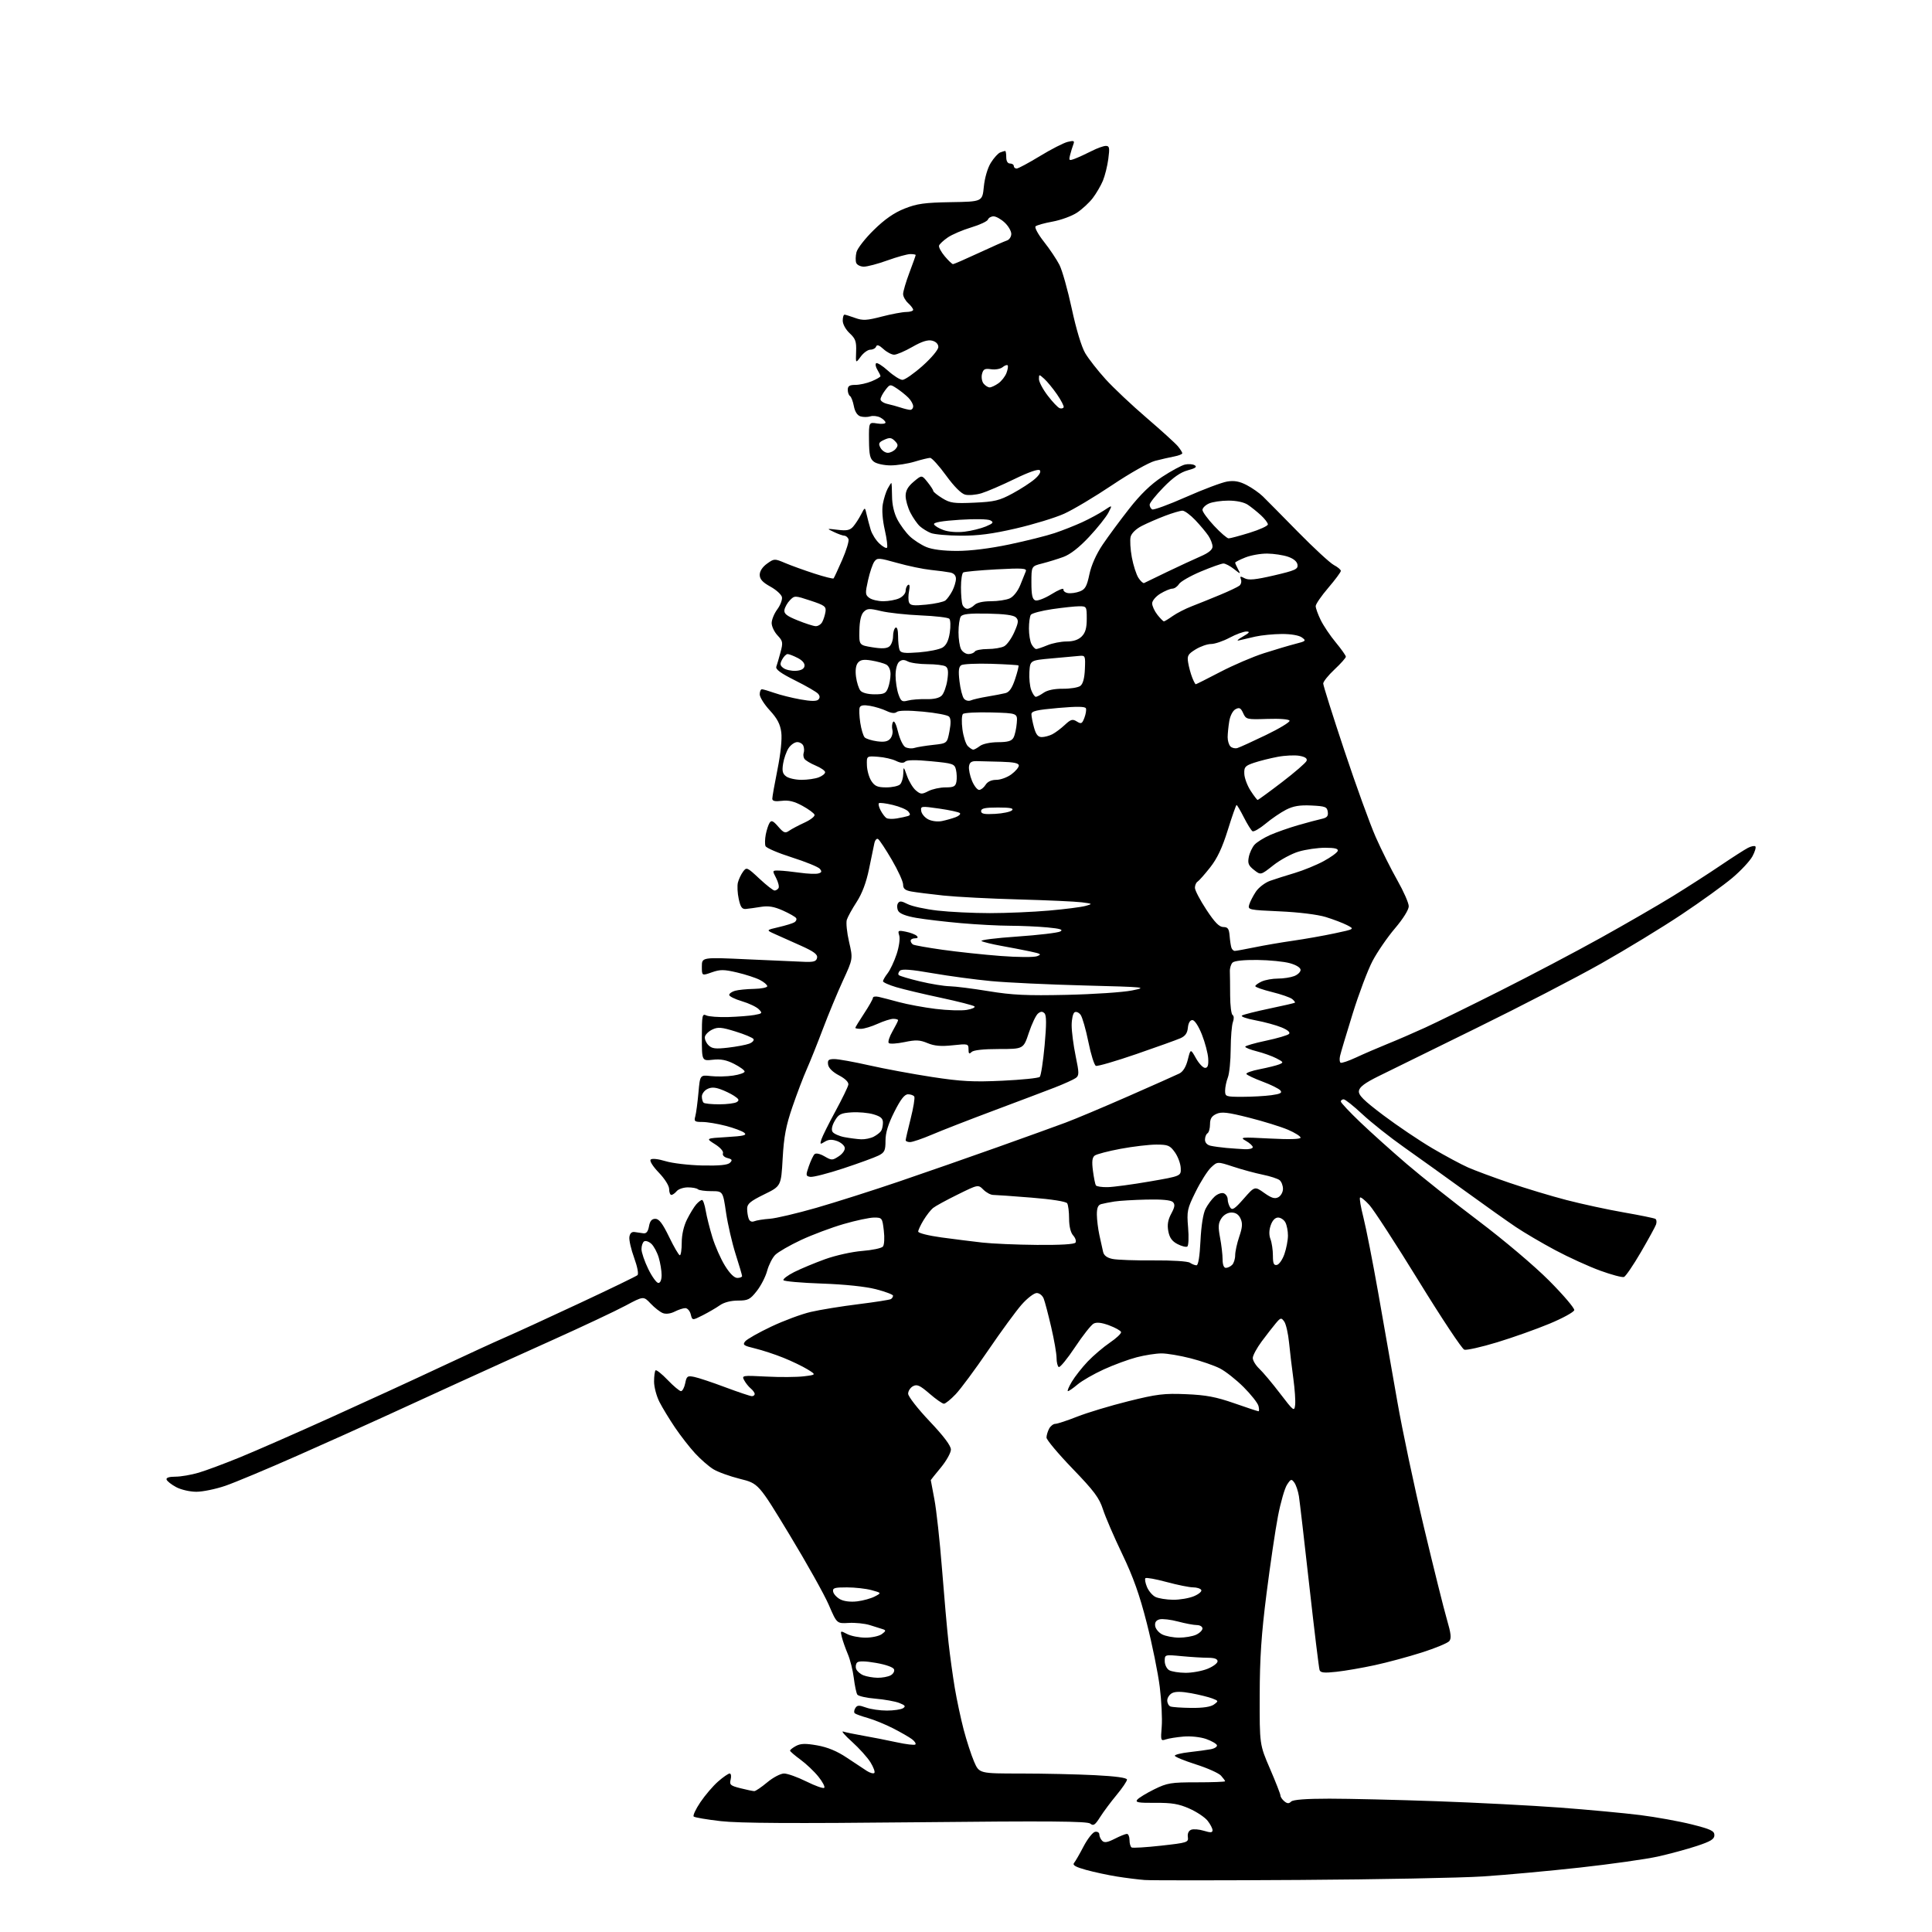 <?xml version="1.0" encoding="UTF-8" standalone="no"?>
<svg 
  version="1.1" 
  xmlns="http://www.w3.org/2000/svg" 
  xmlns:xlink="http://www.w3.org/1999/xlink" 
  xmlns:svg="http://www.w3.org/2000/svg"
  xmlns:rdf="http://www.w3.org/1999/02/22-rdf-syntax-ns#"
  xmlns:cc="http://creativecommons.org/ns#"
  xmlns:dc="http://purl.org/dc/elements/1.1/"
  viewBox="0 0 768 768"
  width="768"
  height="768"
>
<style>svg {background-color: white; }</style>"
<path stroke="none" fill="black" fill-rule="evenodd" d="M516.50,747.31C485.15,747.51 457.48,747.52 455.00,747.33C452.52,747.14 447.57,746.52 444.00,745.95C440.43,745.38 434.91,744.19 431.74,743.32C427.58,742.17 426.25,741.41 426.94,740.57C427.47,739.93 429.19,736.96 430.75,733.96C432.32,730.96 434.37,728.36 435.30,728.18C436.24,728.00 437.00,728.47 437.00,729.23C437.00,729.98 437.52,731.12 438.15,731.75C439.01,732.61 440.24,732.41 443.11,730.95C445.20,729.88 447.39,729.00 447.96,729.00C448.53,729.00 449.00,730.10 449.00,731.44C449.00,732.78 449.37,734.11 449.82,734.39C450.27,734.67 455.56,734.35 461.57,733.68C472.02,732.52 472.49,732.37 472.19,730.23C471.99,728.85 472.51,727.74 473.52,727.35C474.43,727.00 476.71,727.19 478.59,727.77C481.23,728.58 482.00,728.53 482.00,727.54C482.00,726.84 481.12,725.15 480.04,723.77C478.96,722.40 475.69,720.22 472.79,718.94C468.58,717.07 465.82,716.61 459.24,716.66C452.46,716.71 451.18,716.48 452.10,715.38C452.71,714.65 455.75,712.80 458.85,711.27C464.01,708.74 465.48,708.50 475.75,708.50C481.94,708.50 487.00,708.31 487.00,708.08C487.00,707.85 486.26,706.84 485.36,705.84C484.46,704.85 479.96,702.83 475.36,701.37C470.76,699.90 467.00,698.35 467.00,697.93C467.00,697.50 469.59,696.86 472.75,696.51C475.91,696.16 479.76,695.64 481.30,695.35C482.84,695.06 483.94,694.33 483.75,693.74C483.55,693.15 481.61,692.04 479.44,691.27C477.21,690.49 473.33,690.07 470.50,690.31C467.75,690.54 464.56,691.05 463.41,691.44C461.42,692.12 461.35,691.88 461.80,686.39C462.06,683.23 461.71,676.11 461.02,670.57C460.33,665.03 458.02,653.65 455.88,645.27C453.00,633.96 450.49,626.89 446.11,617.77C442.87,611.02 439.42,603.03 438.45,600.01C436.97,595.43 434.96,592.73 426.34,583.79C420.65,577.89 416.00,572.34 416.00,571.46C416.00,570.59 416.47,569.00 417.04,567.93C417.60,566.87 418.72,566.00 419.51,566.00C420.30,566.00 424.22,564.71 428.22,563.13C432.23,561.55 441.34,558.80 448.49,557.02C459.90,554.18 462.70,553.84 471.49,554.21C479.43,554.54 483.38,555.29 490.62,557.81C495.63,559.57 499.98,561.00 500.28,561.00C500.57,561.00 500.56,560.04 500.26,558.87C499.95,557.70 497.29,554.33 494.35,551.39C491.40,548.45 487.16,545.10 484.92,543.96C482.67,542.81 477.43,541.00 473.26,539.94C469.09,538.87 463.90,538.00 461.73,538.00C459.56,538.00 455.13,538.69 451.88,539.53C448.64,540.37 442.72,542.55 438.74,544.37C434.76,546.19 430.09,548.88 428.36,550.34C426.63,551.80 424.90,553.00 424.52,553.00C424.15,553.00 424.84,551.31 426.07,549.25C427.30,547.19 430.15,543.57 432.40,541.20C434.66,538.84 438.62,535.47 441.22,533.70C443.82,531.94 445.81,530.05 445.64,529.50C445.47,528.95 443.35,527.76 440.92,526.86C437.90,525.74 435.94,525.51 434.72,526.16C433.75,526.67 430.42,530.89 427.34,535.53C424.26,540.16 421.34,543.71 420.87,543.42C420.39,543.12 420.00,541.49 420.00,539.80C420.00,538.10 419.05,532.61 417.88,527.60C416.72,522.60 415.38,517.49 414.90,516.25C414.42,514.99 413.19,514.00 412.11,514.00C411.04,514.00 408.35,516.07 406.12,518.60C403.89,521.13 397.89,529.33 392.79,536.82C387.68,544.31 381.88,552.14 379.90,554.22C377.93,556.30 375.82,558.00 375.22,558.00C374.61,558.00 372.04,556.20 369.50,554.00C365.67,550.69 364.54,550.18 362.94,551.03C361.87,551.60 361.00,552.95 361.00,554.02C361.00,555.10 364.80,559.98 369.50,564.94C375.13,570.88 378.00,574.69 378.00,576.22C378.00,577.50 376.20,580.71 374.00,583.38C371.80,586.04 370.00,588.28 370.00,588.36C370.00,588.44 370.65,591.89 371.44,596.03C372.23,600.17 373.59,612.54 374.45,623.53C375.31,634.51 376.48,647.77 377.06,653.00C377.64,658.23 378.76,666.34 379.55,671.04C380.34,675.74 381.93,683.16 383.07,687.54C384.22,691.91 386.08,697.63 387.20,700.25C389.25,705.00 389.25,705.00 405.87,705.00C415.02,705.01 428.24,705.30 435.25,705.66C443.56,706.08 448.00,706.70 448.00,707.42C448.00,708.04 446.14,710.78 443.87,713.52C441.59,716.26 438.64,720.22 437.31,722.32C435.29,725.51 434.63,725.94 433.40,724.91C432.23,723.95 417.23,723.83 364.21,724.38C315.40,724.89 293.71,724.76 286.50,723.93C281.00,723.30 276.17,722.48 275.76,722.10C275.36,721.73 276.55,719.17 278.41,716.41C280.27,713.65 283.43,709.95 285.43,708.20C287.43,706.44 289.51,705.00 290.05,705.00C290.60,705.00 290.77,706.06 290.45,707.36C289.91,709.48 290.32,709.84 294.37,710.86C296.85,711.49 299.32,712.00 299.85,712.00C300.38,712.00 302.70,710.42 305.00,708.50C307.32,706.56 310.30,705.00 311.68,705.00C313.05,705.00 317.05,706.43 320.57,708.18C324.09,709.93 327.28,711.06 327.65,710.68C328.03,710.30 326.99,708.31 325.33,706.25C323.68,704.19 320.48,701.15 318.22,699.50C315.97,697.85 314.09,696.24 314.06,695.92C314.03,695.60 315.09,694.76 316.41,694.05C318.28,693.05 320.18,692.99 324.87,693.82C328.99,694.55 332.73,696.10 336.60,698.69C339.73,700.79 343.32,703.16 344.59,703.97C345.85,704.78 347.19,705.14 347.56,704.78C347.93,704.41 347.24,702.51 346.04,700.57C344.84,698.62 341.52,694.94 338.68,692.38C335.83,689.83 334.26,688.00 335.19,688.32C336.12,688.63 339.72,689.38 343.19,689.98C346.66,690.58 352.59,691.75 356.38,692.57C360.16,693.40 363.53,693.80 363.87,693.46C364.22,693.12 363.60,692.16 362.50,691.34C361.40,690.51 358.02,688.58 355.00,687.03C351.98,685.49 347.48,683.65 345.00,682.94C342.52,682.24 340.18,681.40 339.79,681.07C339.40,680.75 339.49,679.83 339.99,679.02C340.74,677.80 341.45,677.76 344.27,678.78C346.12,679.45 349.86,679.99 352.57,679.98C355.28,679.98 358.16,679.55 358.97,679.04C360.13,678.30 359.83,677.88 357.47,676.95C355.83,676.31 351.57,675.55 348.00,675.25C344.43,674.96 341.18,674.22 340.79,673.62C340.40,673.01 339.77,670.04 339.40,667.01C339.02,663.98 337.95,659.70 337.01,657.50C336.08,655.30 335.02,652.29 334.65,650.81C334.00,648.15 334.02,648.13 336.75,649.55C338.26,650.34 341.55,650.99 344.06,650.99C346.57,651.00 349.49,650.36 350.56,649.57C352.16,648.39 352.24,648.06 351.00,647.65C350.18,647.37 347.81,646.63 345.76,646.00C343.70,645.37 339.91,644.98 337.34,645.14C332.66,645.42 332.66,645.42 329.45,637.96C327.68,633.86 320.66,621.32 313.86,610.10C301.50,589.70 301.50,589.70 294.15,587.87C290.11,586.86 285.32,585.13 283.52,584.01C281.72,582.90 278.48,580.07 276.32,577.73C274.16,575.39 270.57,570.78 268.34,567.49C266.11,564.19 263.32,559.61 262.14,557.29C260.96,554.97 260.00,551.34 260.00,549.21C260.00,547.08 260.27,545.07 260.59,544.74C260.91,544.42 263.09,546.14 265.42,548.58C267.75,551.01 270.13,553.00 270.70,553.00C271.28,553.00 272.03,551.59 272.38,549.88C272.94,547.04 273.27,546.80 275.95,547.34C277.57,547.66 283.15,549.52 288.34,551.47C293.53,553.41 298.28,555.00 298.89,555.00C299.50,555.00 300.00,554.61 300.00,554.12C300.00,553.64 299.30,552.66 298.45,551.95C297.59,551.25 296.41,549.77 295.83,548.68C294.80,546.75 295.03,546.71 304.63,547.21C310.06,547.49 316.75,547.44 319.50,547.11C324.50,546.50 324.50,546.50 321.00,544.34C319.07,543.16 314.77,541.08 311.43,539.74C308.09,538.39 303.01,536.72 300.15,536.03C295.60,534.94 295.10,534.59 296.22,533.22C296.92,532.36 301.57,529.72 306.55,527.36C311.52,525.00 318.63,522.36 322.35,521.50C326.06,520.64 334.54,519.26 341.20,518.44C347.85,517.61 353.68,516.70 354.15,516.41C354.62,516.12 355.00,515.51 355.00,515.06C355.00,514.61 351.96,513.46 348.25,512.50C344.06,511.42 335.89,510.56 326.72,510.24C318.60,509.96 311.72,509.35 311.44,508.90C311.16,508.44 313.08,506.99 315.71,505.66C318.35,504.33 323.88,502.03 328.00,500.54C332.16,499.04 338.73,497.58 342.75,497.27C346.73,496.96 350.43,496.18 350.97,495.53C351.52,494.88 351.68,492.07 351.33,489.18C350.74,484.13 350.64,484.00 347.47,484.00C345.69,484.00 340.24,485.15 335.37,486.57C330.50,487.98 322.85,490.85 318.38,492.94C313.90,495.04 309.31,497.69 308.17,498.83C307.04,499.96 305.59,502.82 304.95,505.18C304.32,507.54 302.45,511.16 300.81,513.23C298.16,516.59 297.34,517.00 293.32,517.00C290.53,517.00 287.80,517.71 286.15,518.87C284.69,519.90 281.63,521.68 279.35,522.84C275.20,524.94 275.20,524.94 274.58,522.47C274.24,521.11 273.27,520.00 272.43,520.00C271.59,520.00 269.69,520.62 268.20,521.38C266.57,522.21 264.71,522.45 263.50,521.98C262.40,521.56 260.22,519.85 258.65,518.20C255.81,515.19 255.81,515.19 248.65,519.02C244.72,521.12 231.82,527.20 220.00,532.52C208.18,537.84 191.30,545.49 182.50,549.51C173.70,553.53 160.43,559.61 153.00,563.02C145.57,566.44 129.82,573.51 118.00,578.74C106.17,583.97 93.38,589.32 89.57,590.63C85.77,591.93 80.58,593.00 78.06,593.00C75.51,593.00 71.94,592.18 70.04,591.16C68.15,590.15 66.43,588.80 66.22,588.16C65.97,587.41 67.22,587.00 69.74,587.00C71.88,587.00 76.05,586.28 78.99,585.41C81.93,584.54 89.33,581.78 95.42,579.29C101.51,576.80 117.75,569.69 131.50,563.47C145.25,557.26 164.82,548.27 175.00,543.48C185.18,538.70 196.88,533.32 201.00,531.54C205.12,529.75 218.40,523.65 230.50,517.99C242.60,512.34 252.91,507.34 253.40,506.90C253.93,506.43 253.37,503.55 252.09,500.02C250.87,496.67 250.01,492.94 250.19,491.72C250.39,490.27 251.11,489.59 252.25,489.75C253.21,489.89 254.77,490.11 255.72,490.25C256.92,490.43 257.59,489.60 257.98,487.50C258.36,485.35 259.09,484.50 260.51,484.50C261.99,484.50 263.39,486.35 266.00,491.74C267.93,495.73 269.84,498.99 270.25,498.99C270.66,499.00 271.00,496.73 271.00,493.96C271.00,490.82 271.80,487.33 273.12,484.71C274.28,482.39 275.93,479.71 276.77,478.75C277.62,477.79 278.65,477.00 279.07,477.00C279.48,477.00 280.14,478.91 280.53,481.25C280.92,483.59 282.12,488.36 283.19,491.85C284.26,495.34 286.50,500.41 288.16,503.10C290.07,506.21 291.87,508.00 293.09,508.00C294.14,508.00 294.99,507.66 294.99,507.25C294.98,506.84 293.82,502.90 292.41,498.50C291.01,494.10 289.30,486.68 288.61,482.00C287.37,473.50 287.37,473.50 282.77,473.50C280.25,473.50 277.84,473.16 277.42,472.75C277.01,472.34 275.22,472.00 273.46,472.00C271.69,472.00 269.68,472.68 269.00,473.50C268.32,474.32 267.36,475.00 266.88,475.00C266.39,475.00 266.00,473.97 266.00,472.70C266.00,471.37 264.27,468.60 261.88,466.12C259.48,463.62 258.14,461.46 258.65,460.95C259.17,460.43 261.62,460.69 264.52,461.57C267.26,462.41 273.86,463.18 279.19,463.30C285.97,463.44 289.26,463.11 290.17,462.22C291.23,461.17 291.05,460.82 289.18,460.34C287.84,459.99 287.10,459.19 287.39,458.43C287.67,457.69 286.31,456.14 284.19,454.82C280.50,452.50 280.50,452.50 288.91,452.00C295.69,451.60 297.04,451.26 295.86,450.29C295.05,449.62 291.73,448.38 288.48,447.54C285.24,446.69 281.05,446.00 279.17,446.00C276.12,446.00 275.83,445.76 276.39,443.75C276.73,442.51 277.29,438.30 277.64,434.39C278.27,427.28 278.27,427.28 282.57,427.76C284.94,428.03 288.93,427.94 291.44,427.56C293.95,427.19 296.00,426.46 296.00,425.96C296.00,425.45 294.12,424.08 291.82,422.91C288.77,421.35 286.49,420.91 283.32,421.27C279.00,421.75 279.00,421.75 279.00,412.27C279.00,403.58 279.15,402.86 280.75,403.64C281.71,404.11 285.65,404.40 289.50,404.29C293.35,404.17 298.03,403.80 299.89,403.47C303.06,402.90 303.17,402.74 301.62,401.18C300.71,400.26 297.69,398.82 294.91,398.00C292.13,397.18 289.86,396.05 289.87,395.50C289.88,394.95 290.92,394.21 292.19,393.85C293.46,393.49 296.86,393.15 299.75,393.10C302.64,393.04 305.00,392.56 305.00,392.03C305.00,391.49 303.67,390.36 302.05,389.53C300.43,388.69 296.34,387.36 292.97,386.57C287.73,385.35 286.28,385.34 282.92,386.53C279.00,387.91 279.00,387.91 279.00,384.21C279.00,380.50 279.00,380.50 297.25,381.35C307.29,381.82 317.52,382.27 319.98,382.35C323.53,382.47 324.53,382.14 324.80,380.73C325.07,379.39 323.51,378.23 318.33,375.91C314.57,374.23 309.93,372.15 308.00,371.29C304.50,369.72 304.50,369.72 309.54,368.55C312.31,367.91 315.13,367.04 315.80,366.62C316.48,366.20 316.78,365.46 316.47,364.96C316.17,364.46 313.80,363.11 311.21,361.95C307.71,360.39 305.47,360.01 302.50,360.49C300.30,360.85 297.61,361.22 296.52,361.32C294.96,361.46 294.36,360.62 293.65,357.32C293.15,355.03 293.01,352.10 293.33,350.82C293.65,349.55 294.56,347.61 295.36,346.52C296.76,344.61 296.97,344.70 301.86,349.27C304.64,351.87 307.36,354.00 307.90,354.00C308.44,354.00 309.15,353.56 309.48,353.03C309.81,352.50 309.38,350.70 308.52,349.03C306.95,346.00 306.95,346.00 309.72,346.07C311.25,346.11 314.96,346.50 317.97,346.92C320.98,347.35 324.25,347.49 325.24,347.23C326.65,346.86 326.79,346.45 325.90,345.37C325.27,344.61 320.26,342.57 314.78,340.83C309.30,339.09 304.58,337.07 304.30,336.33C304.01,335.59 304.06,333.53 304.40,331.74C304.75,329.96 305.43,327.86 305.92,327.09C306.64,325.96 307.32,326.25 309.35,328.59C311.53,331.10 312.13,331.33 313.69,330.24C314.69,329.54 317.45,328.08 319.83,326.99C322.22,325.89 324.00,324.49 323.79,323.88C323.59,323.26 321.41,321.66 318.96,320.32C315.72,318.55 313.48,318.01 310.75,318.35C308.06,318.68 307.00,318.43 307.00,317.48C307.00,316.75 307.93,311.50 309.07,305.82C310.33,299.53 310.92,293.79 310.57,291.11C310.14,287.84 308.98,285.62 306.00,282.38C303.80,280.00 302.00,277.13 302.00,276.02C302.00,274.91 302.39,274.00 302.87,274.00C303.36,274.00 305.61,274.66 307.88,275.46C310.15,276.26 314.76,277.41 318.13,278.02C322.32,278.78 324.59,278.81 325.29,278.11C325.99,277.41 325.97,276.68 325.22,275.79C324.62,275.08 320.52,272.70 316.10,270.50C310.31,267.61 308.22,266.08 308.60,265.00C308.90,264.18 309.65,261.60 310.27,259.28C311.31,255.41 311.21,254.85 309.08,252.58C307.80,251.22 306.75,249.01 306.75,247.68C306.75,246.35 307.75,243.90 308.97,242.25C310.19,240.60 311.03,238.41 310.84,237.39C310.64,236.36 308.57,234.47 306.24,233.19C303.11,231.46 302.00,230.23 302.00,228.49C302.00,227.03 303.11,225.35 304.91,224.06C307.77,222.02 307.88,222.02 312.16,223.83C314.55,224.84 319.76,226.72 323.74,228.01C327.72,229.30 331.15,230.16 331.36,229.93C331.58,229.69 333.11,226.38 334.78,222.57C336.44,218.77 337.57,215.05 337.29,214.32C337.01,213.60 336.27,212.98 335.64,212.95C335.01,212.93 333.15,212.27 331.50,211.48C328.50,210.06 328.50,210.06 333.02,210.61C336.62,211.05 337.88,210.78 339.15,209.33C340.03,208.32 341.44,206.15 342.29,204.50C343.83,201.50 343.83,201.50 344.50,204.50C344.88,206.15 345.60,208.90 346.12,210.60C346.64,212.31 348.17,214.75 349.53,216.02C350.88,217.30 352.26,218.07 352.59,217.74C352.92,217.41 352.53,214.22 351.72,210.66C350.81,206.69 350.51,202.68 350.94,200.34C351.33,198.23 352.19,195.49 352.86,194.25C353.53,193.01 354.18,192.00 354.32,192.00C354.46,192.00 354.58,194.36 354.60,197.25C354.62,200.59 355.39,203.96 356.72,206.50C357.87,208.70 360.10,211.71 361.66,213.20C363.22,214.68 366.17,216.59 368.22,217.45C370.59,218.44 375.02,219.00 380.45,219.00C385.77,219.00 393.57,218.03 401.23,216.42C407.98,215.00 416.08,212.97 419.23,211.91C422.38,210.86 427.33,208.90 430.23,207.57C433.13,206.23 437.01,204.13 438.86,202.90C442.23,200.66 442.23,200.66 440.60,203.81C439.70,205.54 436.25,209.87 432.93,213.42C428.98,217.64 425.43,220.41 422.69,221.40C420.39,222.24 416.59,223.41 414.25,224.00C410.00,225.08 410.00,225.08 410.00,231.57C410.00,236.50 410.37,238.21 411.54,238.65C412.40,238.98 415.29,237.87 418.02,236.18C420.74,234.49 422.86,233.63 422.73,234.28C422.60,234.92 423.43,235.60 424.57,235.77C425.70,235.95 427.80,235.65 429.23,235.10C431.37,234.29 432.05,233.09 433.05,228.31C433.82,224.66 435.78,220.27 438.32,216.50C440.55,213.20 445.31,206.76 448.90,202.19C453.35,196.51 457.50,192.50 461.96,189.57C465.56,187.21 469.63,185.01 471.01,184.68C472.39,184.35 474.15,184.48 474.93,184.96C475.96,185.59 475.21,186.14 472.18,186.95C469.26,187.74 466.36,189.76 462.51,193.71C459.48,196.82 457.00,199.92 457.00,200.62C457.00,201.31 457.44,202.16 457.99,202.49C458.53,202.83 464.61,200.61 471.49,197.56C478.38,194.51 485.74,191.75 487.85,191.41C490.66,190.96 492.72,191.34 495.59,192.83C497.74,193.95 500.62,195.97 502.00,197.32C503.38,198.67 509.68,205.04 516.00,211.48C522.33,217.92 528.74,223.83 530.25,224.62C531.76,225.41 533.00,226.45 533.00,226.94C533.00,227.44 530.75,230.46 528.01,233.67C525.26,236.88 523.01,240.15 523.01,240.93C523.00,241.72 523.89,244.20 524.98,246.43C526.06,248.67 528.76,252.69 530.98,255.36C533.19,258.03 535.00,260.59 535.00,261.05C535.00,261.51 532.98,263.79 530.50,266.11C528.02,268.43 526.00,270.95 526.00,271.71C526.00,272.48 529.77,284.44 534.39,298.30C539.00,312.16 544.62,327.66 546.87,332.75C549.12,337.84 552.99,345.58 555.48,349.96C557.97,354.35 560.00,358.98 560.00,360.26C560.00,361.64 557.75,365.24 554.51,369.05C551.49,372.60 547.49,378.43 545.61,382.00C543.73,385.57 540.16,395.02 537.69,403.00C535.21,410.98 532.96,418.51 532.69,419.75C532.41,420.99 532.51,422.20 532.91,422.45C533.31,422.69 536.08,421.75 539.07,420.36C542.06,418.96 547.65,416.55 551.50,414.99C555.35,413.44 562.10,410.52 566.50,408.50C570.90,406.49 584.34,399.90 596.36,393.85C608.38,387.81 626.38,378.33 636.36,372.78C646.34,367.23 659.23,359.78 665.00,356.22C670.77,352.66 679.33,347.16 684.00,343.99C688.67,340.83 693.55,337.70 694.84,337.04C696.12,336.38 697.45,336.12 697.79,336.46C698.13,336.80 697.61,338.58 696.62,340.40C695.64,342.23 692.06,346.07 688.67,348.94C685.27,351.81 676.20,358.36 668.50,363.49C660.80,368.63 646.40,377.41 636.50,383.00C626.60,388.60 604.33,400.13 587.00,408.63C569.67,417.14 552.12,425.76 548.00,427.80C542.57,430.48 540.42,432.09 540.19,433.64C539.95,435.33 542.01,437.38 549.94,443.36C555.47,447.52 564.21,453.41 569.35,456.44C574.50,459.47 580.92,462.92 583.61,464.10C586.30,465.28 593.67,468.02 600.00,470.18C606.33,472.35 616.55,475.44 622.73,477.04C628.90,478.64 639.18,480.86 645.56,481.97C651.94,483.08 657.56,484.23 658.04,484.52C658.52,484.82 658.63,485.84 658.29,486.78C657.95,487.73 655.23,492.69 652.24,497.82C649.25,502.95 646.24,507.35 645.56,507.62C644.87,507.88 640.59,506.74 636.04,505.08C631.49,503.41 623.47,499.76 618.22,496.95C612.97,494.15 605.93,490.01 602.58,487.76C599.24,485.52 590.20,479.11 582.50,473.52C574.80,467.94 563.86,460.10 558.20,456.10C552.53,452.11 545.05,446.17 541.57,442.92C538.09,439.66 534.74,437.00 534.12,437.00C533.51,437.00 533.00,437.39 533.00,437.87C533.00,438.34 536.49,442.06 540.75,446.13C545.01,450.20 553.32,457.66 559.21,462.71C565.10,467.76 577.92,477.94 587.71,485.32C597.91,493.03 609.89,503.15 615.79,509.07C621.44,514.75 625.94,520.03 625.79,520.80C625.63,521.58 621.23,523.99 616.00,526.17C610.77,528.35 601.38,531.69 595.11,533.59C588.85,535.49 582.98,536.81 582.08,536.52C581.17,536.24 573.03,523.96 563.98,509.25C554.93,494.54 546.09,480.93 544.34,479.00C542.59,477.08 540.92,475.75 540.63,476.04C540.33,476.33 540.95,479.93 542.00,484.04C543.04,488.14 545.69,501.62 547.88,514.00C550.07,526.38 553.48,545.78 555.46,557.13C557.43,568.47 562.19,590.97 566.04,607.13C569.89,623.28 573.99,639.75 575.16,643.73C576.80,649.34 577.02,651.28 576.11,652.37C575.46,653.15 570.56,655.18 565.22,656.88C559.87,658.59 551.45,660.86 546.50,661.93C541.55,663.00 534.70,664.19 531.27,664.56C526.41,665.10 524.93,664.95 524.55,663.88C524.29,663.12 522.46,648.10 520.49,630.50C518.53,612.90 516.66,596.82 516.34,594.77C516.01,592.72 515.19,590.28 514.51,589.35C513.38,587.80 513.13,587.87 511.61,590.20C510.69,591.59 509.08,597.18 508.03,602.62C506.98,608.05 504.93,621.95 503.46,633.50C501.41,649.65 500.78,659.01 500.75,674.00C500.70,693.50 500.70,693.50 504.85,703.12C507.13,708.41 509.00,713.20 509.00,713.75C509.00,714.30 509.69,715.33 510.54,716.04C511.71,717.00 512.37,717.03 513.24,716.16C514.01,715.39 519.14,715.00 528.45,715.00C536.18,715.00 555.33,715.45 571.00,716.01C586.67,716.56 608.73,717.70 620.00,718.54C631.27,719.38 645.67,720.73 652.00,721.52C658.33,722.32 667.55,723.99 672.50,725.23C680.08,727.14 681.50,727.82 681.50,729.50C681.50,731.09 680.06,731.97 674.50,733.81C670.65,735.08 663.67,736.97 659.00,738.01C654.33,739.05 640.38,741.02 628.00,742.39C615.62,743.75 598.30,745.34 589.50,745.91C580.70,746.48 547.85,747.11 516.50,747.31zM473.56,678.92C478.20,678.97 481.28,678.51 482.56,677.57C484.44,676.19 484.42,676.12 481.88,675.15C480.44,674.60 476.69,673.67 473.54,673.09C469.63,672.37 467.20,672.36 465.90,673.05C464.86,673.61 464.00,674.92 464.00,675.95C464.00,676.99 464.56,678.06 465.25,678.34C465.94,678.62 469.68,678.88 473.56,678.92zM348.82,666.94C350.64,666.97 352.99,666.54 354.03,665.98C355.07,665.43 355.68,664.34 355.39,663.57C355.08,662.76 352.10,661.70 348.28,661.04C343.96,660.28 341.37,660.23 340.72,660.88C340.18,661.42 340.01,662.58 340.35,663.46C340.68,664.33 341.98,665.46 343.23,665.96C344.48,666.46 346.99,666.90 348.82,666.94zM471.23,664.97C473.83,664.99 477.77,664.28 479.98,663.39C482.19,662.51 484.00,661.16 484.00,660.39C484.00,659.45 482.78,659.00 480.25,658.99C478.19,658.99 473.46,658.70 469.75,658.35C463.00,657.71 463.00,657.71 463.00,660.31C463.00,661.73 463.79,663.36 464.75,663.92C465.71,664.48 468.63,664.95 471.23,664.97zM468.70,650.99C471.01,650.99 474.05,650.48 475.45,649.84C476.85,649.20 478.00,648.08 478.00,647.34C478.00,646.60 476.99,645.99 475.75,645.99C474.51,645.98 471.14,645.35 468.26,644.58C465.37,643.81 462.09,643.43 460.95,643.72C459.55,644.09 458.99,644.93 459.20,646.36C459.36,647.51 460.62,649.02 462.00,649.71C463.38,650.40 466.39,650.98 468.70,650.99zM340.78,636.56C343.14,636.27 346.27,635.40 347.75,634.62C350.44,633.21 350.44,633.21 346.47,632.11C344.29,631.51 339.88,631.01 336.68,631.01C331.70,631.00 330.90,631.25 331.19,632.72C331.37,633.67 332.64,635.04 334.01,635.77C335.52,636.57 338.18,636.88 340.78,636.56zM466.28,635.93C468.91,635.97 472.66,635.33 474.60,634.52C476.55,633.71 477.86,632.58 477.51,632.02C477.17,631.46 475.70,631.00 474.26,631.00C472.82,631.00 468.10,630.05 463.77,628.88C459.45,627.71 455.64,627.02 455.32,627.35C455.00,627.67 455.27,629.25 455.94,630.85C456.60,632.45 458.12,634.23 459.32,634.81C460.52,635.39 463.65,635.90 466.28,635.93zM514.84,558.46C515.02,556.89 514.70,552.20 514.13,548.05C513.56,543.90 512.79,537.48 512.43,533.79C512.07,530.10 511.20,526.29 510.50,525.33C509.31,523.70 509.08,523.75 507.14,526.04C506.00,527.39 503.48,530.64 501.53,533.26C499.59,535.88 498.00,538.83 498.00,539.83C498.00,540.83 499.16,542.74 500.58,544.08C502.00,545.41 505.72,549.83 508.83,553.91C514.26,561.00 514.51,561.20 514.84,558.46zM261.71,510.00C262.49,510.00 263.00,508.76 263.00,506.87C263.00,505.14 262.48,502.00 261.85,499.88C261.21,497.76 259.89,495.31 258.91,494.42C257.93,493.53 256.65,493.10 256.06,493.46C255.48,493.82 255.00,495.21 255.00,496.54C255.00,497.87 256.22,501.44 257.71,504.48C259.20,507.52 261.00,510.00 261.71,510.00zM487.30,504.00C488.02,504.00 489.14,503.46 489.80,502.80C490.46,502.14 491.00,500.42 491.00,498.98C491.00,497.54 491.73,494.21 492.62,491.59C493.88,487.91 494.00,486.28 493.14,484.42C492.41,482.80 491.22,482.00 489.54,482.00C488.03,482.00 486.44,482.92 485.52,484.33C484.27,486.23 484.18,487.66 484.99,491.97C485.55,494.89 486.00,498.79 486.00,500.64C486.00,502.73 486.49,504.00 487.30,504.00zM475.62,502.98C476.33,502.99 476.90,499.49 477.21,493.25C477.50,487.23 478.28,482.35 479.24,480.50C480.09,478.85 481.72,476.65 482.86,475.63C484.00,474.60 485.62,474.02 486.46,474.35C487.31,474.67 488.01,475.74 488.02,476.72C488.02,477.70 488.48,479.18 489.02,480.00C489.83,481.23 490.80,480.60 494.39,476.51C498.77,471.52 498.77,471.52 502.55,474.21C505.46,476.27 506.75,476.67 508.16,475.91C509.17,475.37 510.00,473.88 510.00,472.59C510.00,471.30 509.41,469.75 508.68,469.15C507.96,468.55 504.92,467.56 501.93,466.95C498.94,466.34 493.67,464.91 490.22,463.77C483.94,461.71 483.94,461.71 481.41,464.08C480.02,465.39 477.27,469.73 475.30,473.72C471.92,480.55 471.74,481.39 472.29,487.97C472.62,491.81 472.47,495.21 471.97,495.52C471.47,495.83 469.72,495.39 468.07,494.54C465.91,493.42 464.91,492.02 464.42,489.43C463.94,486.88 464.27,484.91 465.59,482.45C467.02,479.80 467.17,478.77 466.24,477.84C465.45,477.05 461.90,476.71 455.77,476.85C450.67,476.97 444.93,477.31 443.00,477.62C441.07,477.92 438.71,478.39 437.75,478.65C436.48,479.00 436.01,480.15 436.02,482.82C436.04,484.84 436.49,488.52 437.03,491.00C437.57,493.48 438.23,496.46 438.50,497.64C438.82,499.07 440.04,499.99 442.24,500.45C444.03,500.83 451.35,501.09 458.50,501.03C465.89,500.97 472.15,501.37 473.00,501.95C473.82,502.51 475.00,502.98 475.62,502.98zM507.60,502.82C508.47,502.65 509.82,500.70 510.58,498.50C511.34,496.30 511.98,493.01 511.98,491.18C511.99,489.36 511.53,487.00 510.96,485.93C510.40,484.87 509.09,484.00 508.06,484.00C506.88,484.00 505.81,485.12 505.14,487.04C504.44,489.04 504.41,490.94 505.04,492.60C505.57,493.99 506.00,496.93 506.00,499.14C506.00,502.28 506.35,503.08 507.60,502.82zM412.19,494.87C421.63,494.95 427.12,494.62 427.54,493.94C427.90,493.35 427.48,492.08 426.60,491.11C425.60,490.00 424.99,487.51 424.98,484.42C424.98,481.71 424.63,478.97 424.22,478.33C423.78,477.62 418.11,476.72 410.04,476.08C402.65,475.48 395.79,475.00 394.80,475.00C393.81,475.00 392.06,474.06 390.92,472.92C388.83,470.83 388.83,470.83 380.67,474.86C376.17,477.07 371.77,479.48 370.88,480.21C369.98,480.94 368.30,483.10 367.13,485.02C365.96,486.93 365.01,488.98 365.00,489.57C365.00,490.17 369.11,491.20 374.25,491.90C379.34,492.59 386.65,493.51 390.50,493.94C394.35,494.38 404.11,494.80 412.19,494.87zM299.88,485.45C300.77,485.09 303.52,484.65 306.00,484.48C308.48,484.30 316.80,482.34 324.50,480.13C332.20,477.91 347.05,473.19 357.50,469.63C367.95,466.07 385.50,459.95 396.50,456.03C407.50,452.11 419.65,447.73 423.50,446.29C427.35,444.86 438.60,440.13 448.50,435.78C458.40,431.43 467.53,427.37 468.78,426.75C470.28,426.01 471.44,424.12 472.17,421.24C473.27,416.85 473.27,416.85 475.42,420.68C476.60,422.78 478.22,424.50 479.03,424.50C480.10,424.50 480.44,423.48 480.28,420.76C480.16,418.71 479.03,414.43 477.78,411.26C476.42,407.84 474.88,405.50 473.99,405.50C473.06,405.50 472.39,406.64 472.20,408.53C471.99,410.70 471.15,411.88 469.20,412.73C467.72,413.38 459.82,416.22 451.66,419.03C443.49,421.84 436.29,423.94 435.64,423.69C435.00,423.45 433.65,419.17 432.65,414.19C431.64,409.21 430.25,404.36 429.56,403.41C428.87,402.47 427.79,402.01 427.15,402.41C426.52,402.80 426.00,405.14 426.00,407.60C426.00,410.07 426.71,415.53 427.58,419.75C429.00,426.60 429.00,427.52 427.64,428.52C426.80,429.13 423.05,430.83 419.31,432.29C415.56,433.74 404.62,437.88 395.00,441.48C385.38,445.08 374.35,449.37 370.50,451.02C366.65,452.66 362.71,454.00 361.75,454.00C360.79,454.00 360.01,453.66 360.02,453.25C360.02,452.84 360.92,448.97 362.01,444.65C363.10,440.33 363.74,436.39 363.44,435.90C363.13,435.40 362.01,435.00 360.95,435.00C359.57,435.00 358.03,436.97 355.51,441.98C353.05,446.87 352.00,450.29 352.00,453.45C352.00,457.35 351.64,458.13 349.25,459.34C347.74,460.10 341.45,462.40 335.28,464.44C329.11,466.48 323.18,468.00 322.11,467.82C320.30,467.52 320.26,467.24 321.51,463.62C322.25,461.49 323.26,459.34 323.77,458.83C324.33,458.27 325.88,458.60 327.72,459.65C330.60,461.31 330.88,461.31 333.44,459.63C334.96,458.64 335.98,457.15 335.80,456.21C335.62,455.29 334.23,454.10 332.69,453.56C330.69,452.86 329.33,452.94 327.86,453.85C326.00,455.02 325.89,454.94 326.53,452.89C326.93,451.66 329.43,446.63 332.11,441.71C334.78,436.79 337.09,432.04 337.23,431.17C337.40,430.18 335.98,428.77 333.50,427.47C331.01,426.17 329.38,424.55 329.18,423.19C328.92,421.38 329.35,421.00 331.70,421.00C333.26,421.00 339.48,422.12 345.52,423.49C351.56,424.86 362.80,426.94 370.50,428.12C382.13,429.90 386.87,430.15 398.48,429.60C406.16,429.24 412.84,428.56 413.32,428.08C413.80,427.60 414.66,421.97 415.25,415.56C416.02,407.07 416.00,403.60 415.20,402.80C414.38,401.98 413.69,402.01 412.60,402.92C411.78,403.60 410.15,407.04 408.97,410.58C406.84,417.00 406.84,417.00 397.12,417.00C390.89,417.00 386.97,417.43 386.20,418.20C385.27,419.13 385.00,418.89 385.00,417.12C385.00,414.92 384.79,414.86 378.70,415.52C374.03,416.02 371.43,415.79 368.70,414.65C365.63,413.37 364.08,413.30 359.54,414.25C356.53,414.88 353.72,415.05 353.30,414.63C352.88,414.21 353.54,412.12 354.77,409.98C355.99,407.85 357.00,405.86 357.00,405.55C357.00,405.25 356.15,405.00 355.11,405.00C354.07,405.00 351.26,405.89 348.86,406.98C346.46,408.07 343.49,408.97 342.25,408.98C341.01,408.99 340.00,408.81 340.00,408.59C340.00,408.36 341.57,405.78 343.50,402.86C345.43,399.94 347.00,397.15 347.00,396.66C347.00,396.17 348.01,395.99 349.25,396.26C350.49,396.54 354.18,397.49 357.45,398.38C360.72,399.26 367.22,400.47 371.90,401.05C376.58,401.63 382.16,401.81 384.30,401.45C386.44,401.09 387.81,400.46 387.35,400.05C386.88,399.64 380.88,398.10 374.00,396.63C367.12,395.17 359.14,393.27 356.25,392.41C353.36,391.55 351.00,390.49 351.00,390.06C351.00,389.63 351.83,388.20 352.85,386.88C353.87,385.57 355.48,382.15 356.43,379.27C357.40,376.31 357.85,373.10 357.46,371.87C356.82,369.87 357.02,369.75 360.10,370.37C361.94,370.74 363.88,371.48 364.42,372.02C365.06,372.66 364.81,373.00 363.70,373.00C362.76,373.00 362.00,373.42 362.00,373.94C362.00,374.46 362.42,375.14 362.93,375.46C363.44,375.77 368.73,376.71 374.68,377.55C380.63,378.39 391.00,379.50 397.73,380.01C404.46,380.53 410.98,380.57 412.23,380.11C414.19,379.38 413.83,379.13 409.50,378.21C406.75,377.63 401.58,376.63 398.00,375.99C394.43,375.35 390.91,374.49 390.19,374.09C389.47,373.68 395.82,372.88 404.31,372.30C412.80,371.71 420.53,370.80 421.48,370.27C422.77,369.55 421.50,369.15 416.35,368.66C412.58,368.31 405.90,368.01 401.50,368.00C397.10,367.99 388.32,367.53 382.00,366.97C375.68,366.41 367.68,365.47 364.23,364.87C360.18,364.17 357.63,363.19 357.05,362.09C356.55,361.16 356.50,359.81 356.94,359.10C357.58,358.07 358.33,358.12 360.78,359.38C362.45,360.25 367.80,361.41 372.66,361.97C377.52,362.53 386.90,362.98 393.50,362.98C400.10,362.98 410.68,362.53 417.00,361.97C423.32,361.42 429.85,360.58 431.50,360.12C434.45,359.29 434.42,359.26 430.00,358.68C427.52,358.36 416.27,357.85 405.00,357.54C393.73,357.24 380.23,356.54 375.00,355.99C369.77,355.43 364.04,354.71 362.25,354.38C359.77,353.92 359.00,353.26 359.00,351.62C359.00,350.43 356.98,346.01 354.52,341.80C352.05,337.58 349.59,333.86 349.05,333.53C348.50,333.19 347.84,333.95 347.57,335.21C347.30,336.47 346.34,341.10 345.44,345.50C344.35,350.81 342.70,355.19 340.54,358.53C338.74,361.29 336.98,364.49 336.62,365.63C336.26,366.77 336.66,370.73 337.52,374.42C339.08,381.15 339.08,381.15 335.08,389.82C332.88,394.60 329.30,403.23 327.12,409.00C324.94,414.77 322.05,421.98 320.71,425.00C319.36,428.02 316.79,434.77 315.00,440.00C312.43,447.50 311.61,451.81 311.12,460.50C310.50,471.50 310.50,471.50 303.75,474.80C298.25,477.50 297.00,478.55 297.00,480.47C297.00,481.77 297.28,483.57 297.63,484.48C298.03,485.51 298.85,485.87 299.88,485.45zM440.31,471.91C442.61,471.86 450.12,470.85 457.00,469.66C469.50,467.50 469.50,467.50 469.36,464.31C469.28,462.55 468.24,459.74 467.04,458.06C465.09,455.32 464.32,455.00 459.68,454.99C456.83,454.99 450.45,455.74 445.50,456.66C440.55,457.58 435.89,458.80 435.15,459.37C434.16,460.13 433.98,461.76 434.46,465.40C434.82,468.14 435.34,470.75 435.62,471.19C435.89,471.64 438.00,471.96 440.31,471.91zM494.75,456.83C496.54,456.92 498.00,456.56 498.00,456.03C498.00,455.50 496.76,454.36 495.25,453.50C492.68,452.04 493.32,451.98 504.75,452.58C512.58,452.99 517.00,452.86 517.00,452.23C517.00,451.69 514.76,450.28 512.02,449.10C509.27,447.92 502.31,445.76 496.55,444.30C487.96,442.13 485.61,441.86 483.53,442.80C481.65,443.66 481.00,444.72 481.00,446.92C481.00,448.55 480.55,450.16 480.00,450.50C479.45,450.84 479.00,451.98 479.00,453.04C479.00,454.22 479.87,455.16 481.25,455.46C482.49,455.74 485.30,456.12 487.50,456.32C489.70,456.51 492.96,456.74 494.75,456.83zM342.32,452.89C343.86,452.95 346.11,452.48 347.32,451.85C348.52,451.22 349.83,450.21 350.23,449.60C350.64,449.00 350.98,447.51 350.98,446.29C351.00,444.60 350.12,443.82 347.25,442.97C345.19,442.35 341.27,442.00 338.55,442.18C334.26,442.46 333.37,442.90 331.85,445.51C330.75,447.40 330.41,449.05 330.94,449.91C331.41,450.66 333.53,451.62 335.65,452.03C337.77,452.43 340.77,452.82 342.32,452.89zM285.92,438.98C288.99,438.98 292.12,438.58 292.88,438.09C293.98,437.40 293.76,436.89 291.84,435.63C290.50,434.75 288.00,433.55 286.28,432.95C284.00,432.15 282.58,432.16 281.07,432.96C279.93,433.57 279.00,434.88 279.00,435.87C279.00,436.86 279.30,437.97 279.67,438.33C280.03,438.70 282.85,438.99 285.92,438.98zM493.86,436.00C497.63,436.00 502.81,435.71 505.37,435.36C508.94,434.87 509.78,434.44 508.98,433.47C508.41,432.78 505.24,431.21 501.95,429.98C498.65,428.75 495.74,427.38 495.47,426.94C495.19,426.51 497.57,425.64 500.74,425.03C503.91,424.41 507.40,423.55 508.49,423.11C510.33,422.37 510.25,422.18 507.39,420.70C505.69,419.82 502.21,418.58 499.65,417.93C497.09,417.29 495.00,416.46 495.00,416.09C495.00,415.73 498.70,414.65 503.22,413.70C507.73,412.75 511.86,411.54 512.39,411.01C513.01,410.39 511.95,409.46 509.46,408.42C507.32,407.53 502.65,406.25 499.07,405.59C495.48,404.93 493.08,404.07 493.71,403.68C494.35,403.28 499.28,402.04 504.67,400.91C510.06,399.79 514.60,398.74 514.76,398.58C514.92,398.42 514.43,397.77 513.67,397.14C512.91,396.51 509.30,395.25 505.64,394.35C501.99,393.45 499.00,392.40 499.00,392.02C499.00,391.63 500.15,390.80 501.55,390.16C502.95,389.52 505.84,389.00 507.98,389.00C510.12,389.00 513.02,388.56 514.43,388.02C515.85,387.49 517.00,386.38 517.00,385.56C517.00,384.67 515.31,383.60 512.75,382.89C510.41,382.23 504.59,381.65 499.80,381.60C494.46,381.54 490.66,381.94 489.95,382.65C489.32,383.28 488.84,384.86 488.89,386.15C488.94,387.44 488.99,391.74 489.00,395.70C489.01,399.65 489.45,403.16 489.97,403.48C490.53,403.82 490.58,405.00 490.10,406.29C489.64,407.50 489.25,412.32 489.22,417.00C489.20,421.68 488.69,426.77 488.09,428.32C487.49,429.86 487.00,432.23 487.00,433.57C487.00,435.91 487.26,436.00 493.86,436.00zM289.40,416.46C292.76,416.07 296.54,415.36 297.81,414.88C299.08,414.40 299.85,413.57 299.52,413.03C299.19,412.49 295.96,411.14 292.35,410.03C286.80,408.31 285.37,408.19 283.15,409.26C281.71,409.95 280.38,411.24 280.21,412.14C280.04,413.03 280.67,414.52 281.60,415.46C283.01,416.87 284.36,417.04 289.40,416.46zM424.00,395.47C434.73,395.23 446.43,394.45 450.00,393.72C456.27,392.45 455.60,392.38 431.00,391.74C416.98,391.38 400.32,390.60 394.00,390.00C387.68,389.41 377.17,387.99 370.65,386.86C362.13,385.37 358.50,385.10 357.72,385.88C357.12,386.48 356.92,387.26 357.28,387.61C357.63,387.97 361.43,389.10 365.71,390.12C370.00,391.15 375.30,392.01 377.50,392.05C379.70,392.09 386.68,392.97 393.00,394.01C402.39,395.55 408.09,395.82 424.00,395.47zM490.85,378.00C491.35,378.00 494.85,377.36 498.63,376.59C502.41,375.81 509.32,374.62 514.00,373.95C518.67,373.28 526.10,371.97 530.50,371.03C538.50,369.33 538.50,369.33 535.50,367.77C533.85,366.92 530.02,365.46 527.00,364.53C523.76,363.54 516.25,362.61 508.73,362.28C496.33,361.73 495.98,361.65 496.58,359.61C496.92,358.45 498.12,356.13 499.23,354.45C500.35,352.78 502.89,350.84 504.88,350.14C506.87,349.44 511.31,348.02 514.75,347.00C518.19,345.97 523.33,343.86 526.19,342.31C529.04,340.77 531.55,338.94 531.77,338.25C532.05,337.36 530.63,337.00 526.76,337.00C523.79,337.00 519.06,337.68 516.25,338.52C513.43,339.35 508.89,341.81 506.15,343.98C501.16,347.92 501.16,347.92 498.49,345.81C496.28,344.08 495.92,343.17 496.42,340.67C496.75,339.00 497.78,336.80 498.70,335.78C499.62,334.76 502.41,333.03 504.89,331.93C507.37,330.84 512.34,329.09 515.95,328.04C519.55,327.00 523.77,325.88 525.31,325.54C527.51,325.06 528.06,324.44 527.81,322.71C527.53,320.74 526.83,320.47 521.30,320.20C516.66,319.98 514.13,320.40 511.23,321.88C509.10,322.97 505.44,325.46 503.09,327.43C500.73,329.39 498.39,330.74 497.89,330.43C497.38,330.12 495.84,327.64 494.46,324.93C493.09,322.22 491.78,320.00 491.56,320.00C491.34,320.00 489.77,324.46 488.08,329.91C485.86,337.03 483.88,341.23 481.04,344.83C478.87,347.58 476.62,350.12 476.05,350.47C475.47,350.83 475.00,351.92 475.00,352.91C475.00,353.90 477.04,357.81 479.54,361.60C482.87,366.67 484.66,368.50 486.29,368.51C488.09,368.52 488.55,369.17 488.79,372.01C488.95,373.93 489.27,376.06 489.51,376.75C489.74,377.44 490.35,378.00 490.85,378.00zM374.50,326.37C376.15,326.03 378.57,325.34 379.89,324.84C381.20,324.35 381.96,323.62 381.57,323.22C381.17,322.82 377.49,322.02 373.38,321.43C366.13,320.39 365.92,320.42 366.20,322.40C366.37,323.53 367.62,325.02 369.00,325.72C370.43,326.45 372.78,326.73 374.50,326.37zM356.45,325.35C358.13,325.06 360.11,324.64 360.86,324.40C361.91,324.07 361.96,323.66 361.06,322.58C360.42,321.81 357.65,320.64 354.90,319.98C352.14,319.31 349.65,319.01 349.37,319.30C349.08,319.59 349.39,320.88 350.07,322.16C350.75,323.45 351.77,324.81 352.35,325.18C352.93,325.56 354.78,325.63 356.45,325.35zM395.59,323.53C398.66,323.36 401.68,322.72 402.29,322.11C403.10,321.30 401.62,321.00 396.70,321.00C391.57,321.00 390.00,321.33 390.00,322.42C390.00,323.52 391.28,323.77 395.59,323.53zM499.92,317.99C500.16,317.99 504.51,314.82 509.60,310.93C514.68,307.04 519.08,303.23 519.38,302.46C519.74,301.51 518.87,300.88 516.62,300.46C514.81,300.12 510.89,300.29 507.91,300.85C504.94,301.41 500.70,302.47 498.50,303.21C494.95,304.41 494.51,304.90 494.63,307.61C494.70,309.29 495.82,312.30 497.13,314.32C498.43,316.33 499.69,317.98 499.92,317.99zM369.04,314.48C370.61,313.67 373.67,313.00 375.83,313.00C379.12,313.00 379.84,312.63 380.19,310.75C380.42,309.51 380.34,307.38 380.02,306.00C379.46,303.64 378.89,303.45 370.15,302.61C363.98,302.01 360.54,302.06 359.86,302.74C359.16,303.44 357.99,303.35 356.17,302.46C354.70,301.74 351.48,301.00 349.00,300.83C344.50,300.50 344.50,300.50 344.61,304.21C344.67,306.26 345.47,309.07 346.38,310.46C347.73,312.52 348.85,313.00 352.32,313.00C354.68,313.00 357.14,312.46 357.80,311.80C358.46,311.14 359.03,309.23 359.07,307.55C359.14,304.55 359.17,304.57 360.58,308.50C361.37,310.70 362.95,313.28 364.10,314.23C365.97,315.79 366.45,315.82 369.04,314.48zM389.21,314.00C389.93,314.00 391.08,313.10 391.77,312.00C392.57,310.71 394.10,310.00 396.05,310.00C397.72,310.00 400.41,309.02 402.04,307.81C403.67,306.61 405.00,305.03 405.00,304.31C405.00,303.37 403.01,302.95 398.00,302.81C394.15,302.71 389.76,302.60 388.25,302.56C386.17,302.52 385.42,303.03 385.19,304.65C385.03,305.83 385.57,308.42 386.39,310.40C387.22,312.38 388.49,314.00 389.21,314.00zM318.63,310.00C320.96,310.00 324.02,309.56 325.43,309.02C326.85,308.49 328.00,307.57 328.00,306.97C328.00,306.38 326.31,305.20 324.25,304.34C322.19,303.48 320.17,302.26 319.76,301.64C319.35,301.01 319.23,299.94 319.48,299.25C319.73,298.56 319.68,297.32 319.36,296.50C319.05,295.68 317.94,295.00 316.92,295.00C315.89,295.00 314.34,296.08 313.48,297.39C312.61,298.71 311.63,301.48 311.30,303.54C310.82,306.50 311.08,307.59 312.54,308.65C313.55,309.39 316.29,310.00 318.63,310.00zM363.50,297.31C364.60,296.97 367.98,296.43 371.00,296.10C376.50,295.50 376.50,295.50 377.42,290.72C378.06,287.42 378.00,285.60 377.24,284.84C376.64,284.24 371.98,283.36 366.90,282.89C361.04,282.35 357.23,282.39 356.48,283.02C355.69,283.67 354.33,283.53 352.40,282.61C350.80,281.84 347.86,280.93 345.87,280.59C343.34,280.15 342.08,280.35 341.74,281.24C341.47,281.95 341.57,284.68 341.97,287.31C342.37,289.94 343.16,292.56 343.73,293.13C344.29,293.69 346.52,294.39 348.67,294.68C351.52,295.06 352.94,294.77 353.91,293.61C354.64,292.73 355.01,291.16 354.74,290.12C354.47,289.07 354.58,287.67 355.00,287.00C355.45,286.27 356.24,287.83 356.98,290.90C357.65,293.71 358.94,296.44 359.85,296.97C360.76,297.49 362.40,297.65 363.50,297.31zM386.88,298.00C387.29,298.00 388.49,297.34 389.56,296.53C390.67,295.69 393.72,295.05 396.71,295.03C400.70,295.01 402.16,294.57 402.90,293.19C403.43,292.20 404.01,289.61 404.18,287.44C404.50,283.50 404.50,283.50 394.09,283.21C388.36,283.06 383.27,283.33 382.78,283.82C382.29,284.31 382.20,287.05 382.58,289.92C382.96,292.79 383.92,295.78 384.71,296.57C385.50,297.35 386.47,298.00 386.88,298.00zM491.87,297.36C492.77,297.10 497.87,294.77 503.22,292.19C508.57,289.61 512.80,287.05 512.62,286.50C512.43,285.91 508.84,285.61 503.82,285.78C495.58,286.05 495.32,285.99 494.18,283.49C493.22,281.39 492.67,281.11 491.14,281.92C490.06,282.50 489.01,284.51 488.65,286.71C488.30,288.80 488.02,291.65 488.01,293.05C488.00,294.45 488.50,296.10 489.12,296.72C489.74,297.34 490.98,297.63 491.87,297.36zM414.11,293.00C415.22,293.00 417.11,292.50 418.32,291.88C419.52,291.26 421.75,289.59 423.28,288.16C425.67,285.93 426.35,285.74 428.05,286.80C429.80,287.89 430.15,287.72 431.06,285.35C431.62,283.87 431.90,282.17 431.67,281.58C431.38,280.82 428.10,280.78 420.63,281.43C412.04,282.19 410.00,282.66 410.01,283.93C410.01,284.79 410.48,287.19 411.05,289.25C411.82,292.00 412.63,293.00 414.11,293.00zM360.88,278.49C362.32,278.10 365.59,277.85 368.15,277.92C371.15,278.00 373.35,277.50 374.34,276.51C375.19,275.67 376.19,272.91 376.57,270.38C377.08,266.96 376.90,265.55 375.88,264.90C375.12,264.42 371.88,264.02 368.68,264.02C365.49,264.01 361.97,263.52 360.87,262.93C359.42,262.15 358.48,262.19 357.44,263.05C356.60,263.75 356.00,266.02 356.00,268.47C356.00,270.80 356.51,274.16 357.13,275.94C358.13,278.80 358.57,279.10 360.88,278.49zM385.91,278.42C386.78,278.04 389.75,277.36 392.50,276.90C395.25,276.44 398.48,275.83 399.67,275.53C401.21,275.16 402.33,273.53 403.52,269.94C404.45,267.15 405.05,264.72 404.85,264.53C404.66,264.35 399.77,264.05 394.00,263.87C388.23,263.70 382.88,263.94 382.13,264.41C381.10,265.06 380.92,266.65 381.41,270.82C381.77,273.87 382.57,276.98 383.19,277.73C383.82,278.49 385.02,278.79 385.91,278.42zM411.75,277.00C412.19,277.00 413.60,276.27 414.88,275.37C416.36,274.34 419.16,273.76 422.53,273.79C425.45,273.81 428.56,273.31 429.43,272.67C430.49,271.89 431.10,269.65 431.26,266.00C431.49,260.68 431.42,260.51 429.00,260.73C427.62,260.86 422.68,261.31 418.00,261.73C409.50,262.50 409.50,262.50 409.20,267.06C409.04,269.57 409.37,272.83 409.93,274.31C410.49,275.79 411.31,277.00 411.75,277.00zM347.65,276.00C351.45,276.00 352.18,275.65 353.02,273.43C353.56,272.02 354.00,269.56 354.00,267.97C354.00,266.23 353.30,264.70 352.25,264.15C351.29,263.65 348.66,262.93 346.42,262.56C343.33,262.05 342.03,262.26 341.04,263.45C340.21,264.45 339.94,266.48 340.28,269.05C340.58,271.27 341.37,273.74 342.03,274.54C342.76,275.42 345.01,276.00 347.65,276.00zM475.33,272.00C475.54,272.00 479.94,269.79 485.11,267.09C490.27,264.40 498.10,261.04 502.50,259.64C506.90,258.23 512.51,256.57 514.97,255.94C519.14,254.88 519.32,254.71 517.53,253.40C516.38,252.56 513.21,252.01 509.56,252.02C506.23,252.04 501.48,252.50 499.00,253.06C496.52,253.62 493.60,254.30 492.50,254.57C491.40,254.84 492.07,254.17 494.00,253.08C496.68,251.55 497.03,251.07 495.49,251.04C494.39,251.02 491.37,252.12 488.79,253.50C486.20,254.88 482.89,256.00 481.41,256.00C479.94,256.00 477.17,256.97 475.26,258.15C472.23,260.02 471.85,260.69 472.31,263.40C472.59,265.10 473.30,267.74 473.89,269.25C474.47,270.76 475.12,272.00 475.33,272.00zM316.31,266.66C318.41,266.55 319.59,265.93 319.80,264.81C320.00,263.75 319.00,262.53 317.11,261.56C315.45,260.70 313.64,260.00 313.08,260.00C312.53,260.00 311.55,260.98 310.91,262.17C309.96,263.95 310.05,264.56 311.44,265.58C312.37,266.26 314.56,266.75 316.31,266.66zM365.33,259.32C369.27,259.01 373.48,258.15 374.69,257.40C376.19,256.47 377.09,254.60 377.56,251.44C377.94,248.92 377.85,246.45 377.36,245.96C376.87,245.47 371.75,244.87 365.98,244.63C360.22,244.38 353.12,243.61 350.22,242.91C345.60,241.80 344.73,241.84 343.34,243.23C342.28,244.29 341.70,246.79 341.62,250.64C341.50,256.45 341.50,256.45 346.80,257.31C350.58,257.92 352.51,257.82 353.55,256.96C354.35,256.30 355.00,254.49 355.00,252.94C355.00,251.39 355.45,249.84 356.00,249.50C356.60,249.13 357.00,250.46 357.00,252.86C357.00,255.05 357.26,257.52 357.58,258.35C358.06,259.59 359.49,259.77 365.33,259.32zM384.98,260.00C386.02,260.00 387.16,259.55 387.50,259.00C387.84,258.45 390.15,258.00 392.62,258.00C395.10,258.00 398.04,257.51 399.16,256.91C400.28,256.32 402.09,253.79 403.19,251.30C404.87,247.50 404.98,246.55 403.85,245.43C402.93,244.53 399.32,244.04 392.64,243.92C385.20,243.78 382.56,244.08 381.90,245.12C381.42,245.88 381.02,248.67 381.02,251.32C381.01,253.96 381.47,257.00 382.04,258.07C382.60,259.13 383.93,260.00 384.98,260.00zM411.91,258.00C412.38,258.00 414.37,257.32 416.35,256.50C418.32,255.68 421.75,255.00 423.97,255.00C426.67,255.00 428.66,254.34 430.00,253.00C431.47,251.53 432.00,249.67 432.00,246.00C432.00,241.13 431.93,241.00 429.04,241.00C427.41,241.00 422.58,241.52 418.29,242.14C414.01,242.77 410.17,243.79 409.77,244.39C409.36,245.00 409.02,247.44 409.02,249.82C409.01,252.19 409.47,255.00 410.04,256.07C410.60,257.13 411.45,258.00 411.91,258.00zM324.21,248.91C325.16,248.96 326.35,248.21 326.86,247.25C327.38,246.29 327.95,244.45 328.15,243.17C328.46,241.10 327.78,240.60 322.19,238.76C315.98,236.71 315.85,236.71 314.01,238.59C312.99,239.64 312.01,241.37 311.83,242.43C311.57,243.94 312.69,244.84 317.00,246.58C320.02,247.81 323.27,248.86 324.21,248.91zM462.67,247.00C462.96,247.00 464.52,246.05 466.15,244.89C467.77,243.74 471.22,241.97 473.80,240.98C476.39,239.98 481.43,237.95 485.00,236.46C488.57,234.98 492.04,233.33 492.69,232.81C493.35,232.28 493.61,231.16 493.29,230.31C492.80,229.03 493.05,228.96 494.76,229.87C496.35,230.72 499.01,230.46 506.44,228.74C514.88,226.77 516.03,226.26 515.78,224.50C515.60,223.23 514.23,222.07 512.00,221.31C510.07,220.65 506.37,220.09 503.77,220.06C501.17,220.03 497.23,220.72 495.02,221.61C492.81,222.49 491.00,223.42 491.00,223.67C491.00,223.93 491.51,225.08 492.13,226.24C493.25,228.34 493.25,228.34 490.49,226.17C488.97,224.98 487.11,224.00 486.34,224.00C485.58,224.00 481.54,225.43 477.37,227.18C473.20,228.93 469.28,231.18 468.65,232.18C468.03,233.18 466.84,234.00 466.01,234.00C465.18,234.01 463.04,234.90 461.25,235.99C459.44,237.09 458.00,238.80 458.00,239.85C458.00,240.88 458.93,242.92 460.07,244.37C461.21,245.81 462.38,247.00 462.67,247.00zM384.54,242.00C385.26,242.00 386.53,241.32 387.36,240.50C388.29,239.56 390.75,239.00 393.88,239.00C396.64,239.00 400.03,238.49 401.40,237.86C402.85,237.20 404.58,235.02 405.56,232.61C406.47,230.35 407.47,227.86 407.78,227.09C408.25,225.90 406.42,225.78 396.08,226.33C389.34,226.70 383.41,227.25 382.91,227.56C382.41,227.86 382.00,230.53 382.00,233.48C382.00,236.42 382.27,239.55 382.61,240.42C382.94,241.29 383.81,242.00 384.54,242.00zM368.21,240.35C371.67,240.01 375.09,239.26 375.82,238.69C376.54,238.11 377.78,236.40 378.57,234.87C379.35,233.35 380.00,231.19 380.00,230.07C380.00,228.77 379.19,227.87 377.75,227.58C376.51,227.33 373.02,226.86 370.00,226.55C366.98,226.24 360.97,224.99 356.65,223.77C349.34,221.72 348.70,221.68 347.56,223.25C346.89,224.17 345.76,227.50 345.06,230.64C343.89,235.87 343.93,236.48 345.58,237.68C346.57,238.41 349.08,239.00 351.14,239.00C353.21,239.00 356.05,238.48 357.45,237.84C358.85,237.20 360.00,235.88 360.00,234.90C360.00,233.92 360.44,232.84 360.98,232.51C361.59,232.13 361.74,233.05 361.37,234.92C361.03,236.58 361.02,238.62 361.35,239.46C361.82,240.69 363.11,240.86 368.21,240.35zM454.81,231.76C455.19,231.56 459.32,229.56 464.00,227.31C468.68,225.07 474.64,222.30 477.25,221.17C480.44,219.79 482.00,218.51 482.00,217.28C482.00,216.27 481.26,214.33 480.35,212.97C479.44,211.61 477.10,208.81 475.15,206.75C473.19,204.69 470.90,203.00 470.05,203.00C469.20,203.00 466.08,203.92 463.13,205.04C460.17,206.17 456.01,207.97 453.89,209.06C451.59,210.23 449.79,211.98 449.44,213.38C449.12,214.68 449.33,218.35 449.92,221.54C450.51,224.73 451.70,228.42 452.56,229.73C453.42,231.05 454.44,231.96 454.81,231.76zM488.39,214.01C489.00,214.02 492.76,213.01 496.75,211.78C500.74,210.55 504.00,209.05 504.00,208.46C504.00,207.86 502.76,206.23 501.25,204.84C499.74,203.45 497.39,201.56 496.03,200.65C494.51,199.64 491.53,199.00 488.32,199.00C485.45,199.00 481.95,199.52 480.55,200.16C479.15,200.80 478.00,201.94 478.00,202.70C478.00,203.46 480.09,206.32 482.64,209.04C485.19,211.77 487.77,214.00 488.39,214.01zM381.84,212.94C376.70,212.90 371.38,212.43 370.02,211.88C368.66,211.34 366.70,210.13 365.66,209.20C364.63,208.26 362.94,205.83 361.89,203.79C360.85,201.75 360.00,198.75 360.00,197.13C360.00,195.04 360.93,193.39 363.21,191.48C366.41,188.78 366.41,188.78 368.70,191.64C369.96,193.21 370.99,194.80 371.00,195.17C371.00,195.54 372.60,196.83 374.56,198.04C377.71,199.98 379.16,200.19 387.31,199.82C395.34,199.46 397.26,199.00 402.50,196.16C405.80,194.38 409.80,191.78 411.38,190.39C413.18,188.81 413.91,187.51 413.33,186.93C412.74,186.34 408.95,187.66 403.23,190.44C398.19,192.89 392.30,195.43 390.13,196.08C387.96,196.73 385.05,196.98 383.67,196.63C382.10,196.24 379.26,193.39 376.07,189.00C373.27,185.15 370.42,182.00 369.74,182.01C369.06,182.02 366.29,182.69 363.59,183.51C360.89,184.33 356.59,185.00 354.03,185.00C351.47,185.00 348.51,184.36 347.44,183.58C345.84,182.41 345.49,180.89 345.44,174.98C345.38,167.80 345.38,167.80 348.69,168.34C350.51,168.63 352.00,168.47 352.00,167.97C352.00,167.48 351.08,166.58 349.96,165.98C348.84,165.38 347.04,165.17 345.96,165.51C344.88,165.85 343.12,165.85 342.03,165.51C340.79,165.12 339.83,163.63 339.42,161.43C339.06,159.53 338.37,157.73 337.89,157.43C337.40,157.13 337.00,156.01 337.00,154.94C337.00,153.45 337.70,153.00 340.03,153.00C341.70,153.00 344.62,152.35 346.53,151.55C348.44,150.75 350.00,149.85 350.00,149.54C350.00,149.23 349.45,148.10 348.79,147.03C348.12,145.96 347.88,144.78 348.26,144.41C348.64,144.03 350.76,145.36 352.98,147.36C355.19,149.36 357.79,151.00 358.75,151.00C359.71,150.99 363.31,148.48 366.75,145.42C370.27,142.28 373.00,139.01 373.00,137.94C373.00,136.75 372.07,135.81 370.54,135.42C368.81,134.99 366.48,135.72 362.67,137.90C359.69,139.61 356.44,141.00 355.44,141.00C354.45,141.00 352.53,139.99 351.18,138.75C349.47,137.19 348.59,136.88 348.28,137.75C348.03,138.44 347.01,139.00 346.00,139.00C344.99,139.00 343.26,140.24 342.16,141.75C340.14,144.50 340.14,144.50 340.32,139.76C340.47,135.75 340.08,134.63 337.75,132.47C336.19,131.02 335.00,128.86 335.00,127.46C335.00,126.11 335.34,125.03 335.75,125.08C336.16,125.12 338.07,125.72 339.99,126.41C342.96,127.48 344.55,127.40 350.49,125.85C354.35,124.85 358.74,124.03 360.25,124.02C361.76,124.01 363.00,123.62 363.00,123.15C363.00,122.69 362.10,121.50 361.00,120.50C359.90,119.50 359.00,117.87 359.00,116.87C359.00,115.87 360.12,112.06 361.50,108.40C362.88,104.75 364.00,101.59 364.00,101.38C364.00,101.17 363.04,101.00 361.87,101.00C360.70,101.00 356.62,102.13 352.81,103.50C349.00,104.88 344.77,106.00 343.41,106.00C342.05,106.00 340.68,105.32 340.36,104.50C340.04,103.67 340.09,101.76 340.46,100.25C340.83,98.74 343.94,94.75 347.37,91.40C351.70,87.15 355.41,84.58 359.55,82.93C364.54,80.95 367.52,80.54 378.00,80.36C390.50,80.16 390.50,80.16 391.09,74.21C391.43,70.73 392.58,66.80 393.86,64.73C395.06,62.79 396.74,60.93 397.60,60.60C398.46,60.27 399.35,60.00 399.58,60.00C399.81,60.00 400.00,61.12 400.00,62.50C400.00,64.06 400.57,65.00 401.50,65.00C402.32,65.00 403.00,65.45 403.00,66.00C403.00,66.55 403.51,67.00 404.13,67.00C404.75,67.00 408.91,64.77 413.38,62.05C417.84,59.33 422.81,56.79 424.41,56.40C426.92,55.80 427.23,55.95 426.66,57.44C426.29,58.40 425.72,60.28 425.38,61.61C424.82,63.87 424.95,63.97 427.35,63.06C428.77,62.52 431.73,61.16 433.93,60.04C436.12,58.92 438.67,58.00 439.59,58.00C441.02,58.00 441.16,58.73 440.57,63.17C440.20,66.01 439.22,69.92 438.41,71.86C437.60,73.80 435.79,76.90 434.39,78.74C432.99,80.57 430.17,83.18 428.13,84.53C426.09,85.89 421.73,87.48 418.46,88.08C415.18,88.67 412.12,89.53 411.65,89.98C411.18,90.43 412.68,93.18 414.97,96.08C417.27,98.99 420.04,103.13 421.14,105.28C422.25,107.44 424.45,115.29 426.05,122.72C427.79,130.84 429.92,137.89 431.38,140.37C432.72,142.64 436.37,147.31 439.49,150.74C442.60,154.17 449.95,161.10 455.83,166.14C461.70,171.18 467.28,176.25 468.23,177.40C469.18,178.56 469.97,179.80 469.98,180.17C469.99,180.54 468.54,181.12 466.75,181.46C464.96,181.80 461.54,182.58 459.15,183.20C456.75,183.81 449.16,188.10 442.15,192.80C435.19,197.47 426.57,202.61 423.00,204.22C419.43,205.83 410.80,208.46 403.84,210.07C394.42,212.25 388.79,212.98 381.84,212.94zM383.40,211.36C386.10,211.04 389.90,210.10 391.85,209.29C394.83,208.04 395.13,207.65 393.73,206.87C392.76,206.33 387.60,206.22 381.50,206.62C374.52,207.07 371.05,207.67 371.29,208.40C371.49,209.00 373.19,210.05 375.08,210.72C377.09,211.44 380.52,211.71 383.40,211.36zM352.91,180.00C353.93,180.00 355.33,179.30 356.04,178.45C357.10,177.17 357.04,176.62 355.70,175.27C354.36,173.93 353.62,173.85 351.50,174.82C349.32,175.81 349.09,176.30 350.00,178.00C350.59,179.10 351.90,180.00 352.91,180.00zM361.75,162.92C362.44,162.96 363.00,162.32 363.00,161.50C363.00,160.68 362.13,159.13 361.07,158.07C360.00,157.00 357.93,155.35 356.46,154.38C353.85,152.67 353.74,152.69 351.92,155.07C350.89,156.40 350.03,158.05 350.02,158.73C350.01,159.41 351.24,160.23 352.75,160.57C354.26,160.90 356.62,161.55 358.00,162.01C359.38,162.47 361.06,162.88 361.75,162.92zM422.82,161.88C423.00,161.44 421.81,159.14 420.19,156.78C418.56,154.43 416.28,151.64 415.12,150.60C413.03,148.72 413.00,148.72 413.00,150.70C413.00,151.81 414.56,154.76 416.48,157.26C418.39,159.77 420.53,162.02 421.23,162.26C421.93,162.50 422.64,162.33 422.82,161.88zM393.40,154.00C394.04,154.00 395.58,153.28 396.84,152.40C398.10,151.52 399.56,149.66 400.09,148.26C400.62,146.86 400.83,145.50 400.55,145.22C400.28,144.94 399.37,145.28 398.53,145.97C397.70,146.66 395.65,147.03 393.99,146.78C391.46,146.41 390.86,146.73 390.36,148.68C390.04,149.97 390.33,151.70 391.01,152.51C391.69,153.33 392.76,154.00 393.40,154.00zM378.84,105.00C379.20,105.00 383.77,103.01 389.00,100.58C394.23,98.15 399.29,95.91 400.25,95.61C401.21,95.31 402.00,94.13 402.00,92.98C402.00,91.84 400.81,89.80 399.35,88.45C397.90,87.10 395.92,86.00 394.96,86.00C394.00,86.00 392.99,86.57 392.72,87.28C392.46,87.98 389.47,89.38 386.10,90.39C382.72,91.40 378.54,93.19 376.80,94.36C375.07,95.54 373.49,97.01 373.29,97.62C373.08,98.24 374.10,100.15 375.55,101.87C376.99,103.59 378.48,105.00 378.84,105.00z" />

</svg>